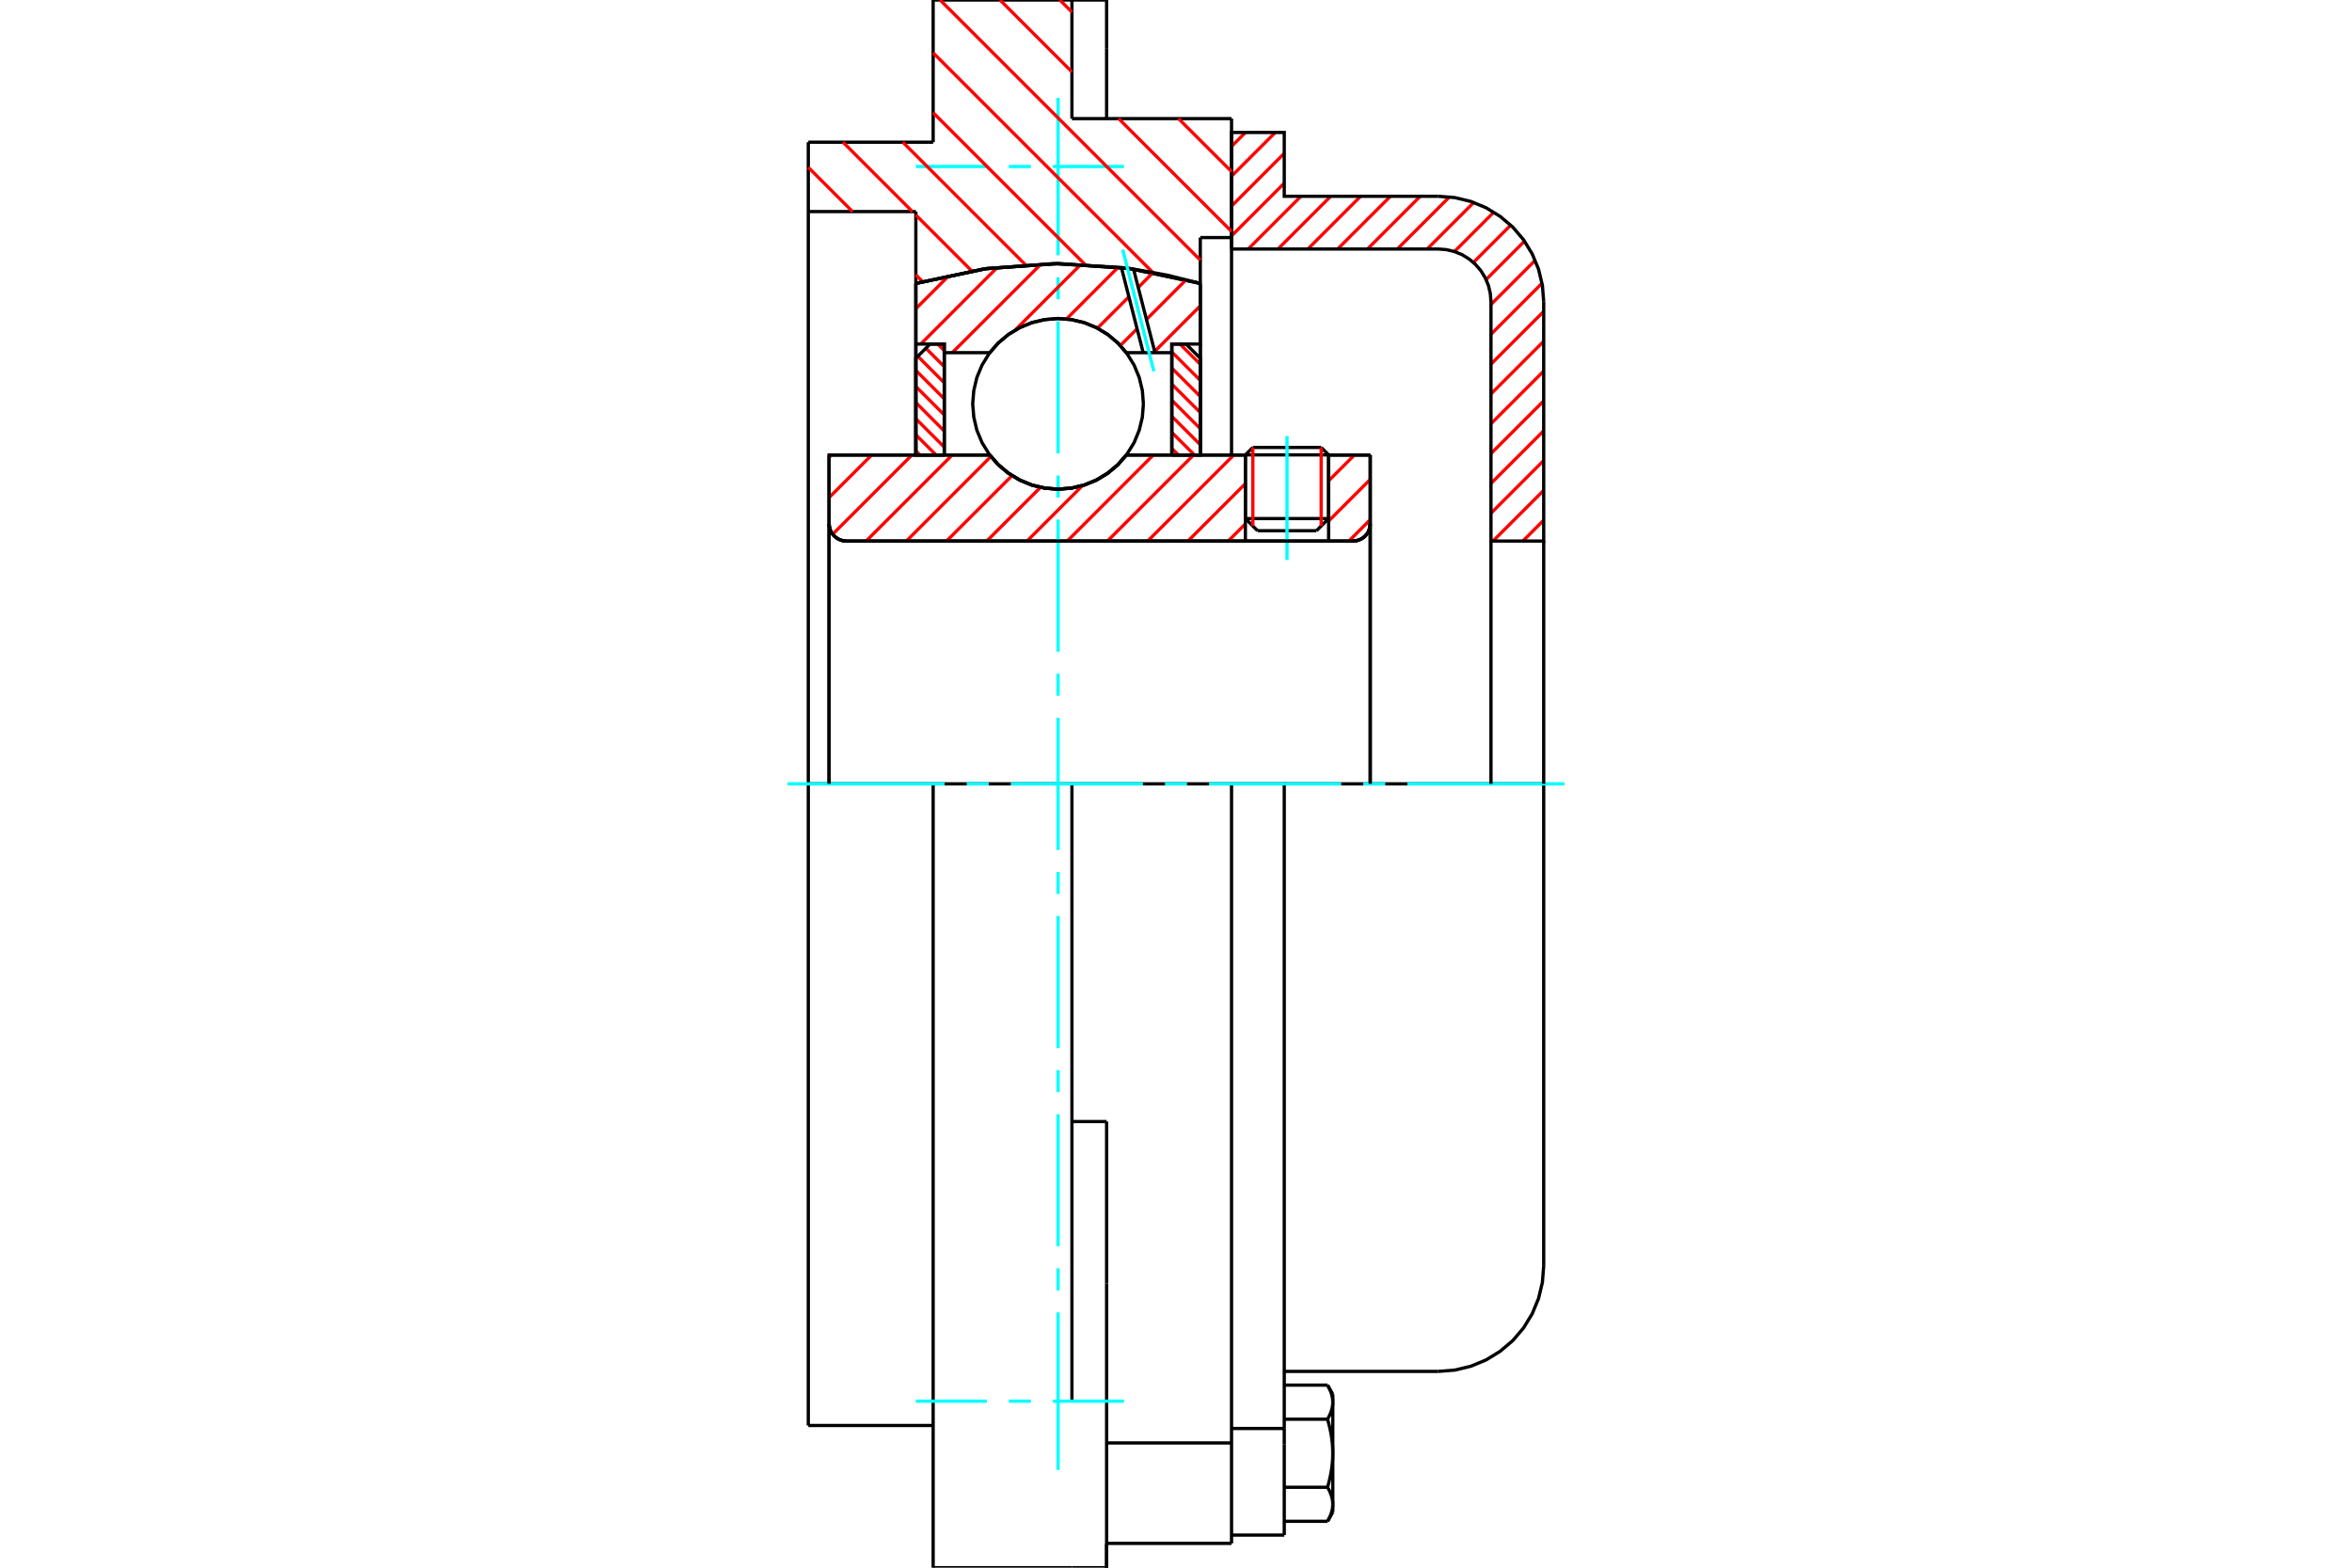 <?xml version="1.0" standalone="no"?>
<!DOCTYPE svg PUBLIC "-//W3C//DTD SVG 1.1//EN"
	"http://www.w3.org/Graphics/SVG/1.1/DTD/svg11.dtd">
<svg xmlns="http://www.w3.org/2000/svg" height="100%" width="100%" viewBox="0 0 36000 24000">
	<rect x="-1800" y="-1200" width="39600" height="26400" style="fill:#FFF"/>
	<g style="fill:none; fill-rule:evenodd" transform="matrix(1 0 0 1 0 0)">
		<g style="fill:none; stroke:#000; stroke-width:50; shape-rendering:geometricPrecision">
			<line x1="20336" y1="6964" x2="19062" y2="6964"/>
			<line x1="19176" y1="6850" x2="20222" y2="6850"/>
			<line x1="19062" y1="7939" x2="20336" y2="7939"/>
			<line x1="20150" y1="8125" x2="19248" y2="8125"/>
			<polyline points="20708,8283 20749,8280 20790,8270 20828,8254 20864,8232 20896,8205 20923,8174 20945,8138 20960,8100 20970,8059 20973,8018"/>
			<line x1="20973" y1="6966" x2="20973" y2="8018"/>
			<line x1="20336" y1="6966" x2="20973" y2="6966"/>
			<line x1="17240" y1="6966" x2="19062" y2="6966"/>
			<polyline points="15150,6966 15283,7118 15438,7247 15611,7351 15797,7427 15994,7473 16195,7489 16396,7473 16592,7427 16779,7351 16952,7247 17107,7118 17240,6966"/>
			<line x1="12690" y1="6966" x2="15150" y2="6966"/>
			<line x1="12690" y1="8018" x2="12690" y2="6966"/>
			<polyline points="12690,8018 12694,8059 12703,8100 12719,8138 12741,8174 12768,8205 12800,8232 12835,8254 12874,8270 12914,8280 12956,8283"/>
			<line x1="20708" y1="8283" x2="12956" y2="8283"/>
			<line x1="20973" y1="8018" x2="20973" y2="12000"/>
			<line x1="12690" y1="8018" x2="12690" y2="12000"/>
			<line x1="19176" y1="6850" x2="19062" y2="6964"/>
			<line x1="20336" y1="6964" x2="20222" y2="6850"/>
			<line x1="20150" y1="8125" x2="20336" y2="7939"/>
			<line x1="19062" y1="7939" x2="19248" y2="8125"/>
			<line x1="19062" y1="6964" x2="19062" y2="7939"/>
			<line x1="20336" y1="7939" x2="20336" y2="6964"/>
			<polyline points="20708,8283 20749,8280 20790,8270 20828,8254 20864,8232 20896,8205 20923,8174 20945,8138 20960,8100 20970,8059 20973,8018"/>
			<polyline points="12690,8018 12694,8059 12703,8100 12719,8138 12741,8174 12768,8205 12800,8232 12835,8254 12874,8270 12914,8280 12956,8283"/>
			<polyline points="18850,23628 18850,22248 18850,22090"/>
			<line x1="16938" y1="22090" x2="18850" y2="22090"/>
			<line x1="16407" y1="1816" x2="18850" y2="1816"/>
			<line x1="18850" y1="12000" x2="18850" y2="22090"/>
			<line x1="18850" y1="12000" x2="16407" y2="12000"/>
			<line x1="16938" y1="17170" x2="16407" y2="17170"/>
			<line x1="14283" y1="12000" x2="12372" y2="12000"/>
			<line x1="16407" y1="12000" x2="14283" y2="12000"/>
			<line x1="14018" y1="3239" x2="12372" y2="3239"/>
			<line x1="14018" y1="4339" x2="14018" y2="3239"/>
			<polyline points="18372,4339 17294,4112 16195,4035 15096,4112 14018,4339"/>
			<line x1="18372" y1="3637" x2="18372" y2="4339"/>
			<line x1="18850" y1="3637" x2="18372" y2="3637"/>
			<line x1="18850" y1="1816" x2="18850" y2="3637"/>
			<line x1="16407" y1="0" x2="16407" y2="1816"/>
			<line x1="14283" y1="0" x2="16407" y2="0"/>
			<line x1="14283" y1="2177" x2="14283" y2="0"/>
			<line x1="12372" y1="2177" x2="14283" y2="2177"/>
			<line x1="12372" y1="3239" x2="12372" y2="2177"/>
			<line x1="14018" y1="6966" x2="14018" y2="4339"/>
			<line x1="18372" y1="4339" x2="18372" y2="6966"/>
			<line x1="12372" y1="21823" x2="12372" y2="12000"/>
			<line x1="18850" y1="3637" x2="18850" y2="6966"/>
			<line x1="12372" y1="12000" x2="12372" y2="3239"/>
			<line x1="16938" y1="19649" x2="16938" y2="17170"/>
			<line x1="16407" y1="21451" x2="16407" y2="12000"/>
			<line x1="16938" y1="24000" x2="16938" y2="19649"/>
			<line x1="16938" y1="746" x2="16938" y2="0"/>
			<line x1="16938" y1="1816" x2="16938" y2="746"/>
			<line x1="16938" y1="24000" x2="16938" y2="23636"/>
			<polyline points="14283,24000 14283,21451 14283,12000"/>
			<line x1="14283" y1="24000" x2="16407" y2="24000"/>
			<line x1="16938" y1="23628" x2="18850" y2="23628"/>
			<line x1="12372" y1="21823" x2="14283" y2="21823"/>
			<line x1="16938" y1="0" x2="16407" y2="0"/>
			<line x1="16407" y1="24000" x2="16938" y2="24000"/>
			<line x1="18850" y1="21869" x2="19657" y2="21869"/>
			<line x1="19657" y1="22108" x2="19657" y2="21869"/>
			<line x1="19657" y1="22248" x2="19657" y2="22108"/>
			<line x1="19657" y1="23501" x2="19657" y2="22248"/>
			<polyline points="19657,21869 19657,12000 18850,12000"/>
			<polyline points="20319,21727 20324,21718 20329,21710 20333,21702 20337,21694 20341,21686 20345,21678 20349,21671 20353,21663 20356,21655 20359,21647 20363,21640 20366,21632 20369,21625 20371,21617 20374,21610 20377,21603 20379,21595 20381,21588 20383,21581 20385,21573 20387,21566 20389,21559 20391,21552 20392,21545 20394,21537 20395,21530 20396,21523 20397,21516 20398,21509 20398,21502 20399,21495 20399,21488 20400,21480 20400,21473 20400,21466"/>
			<polyline points="20400,22248 20400,22233 20400,22219 20399,22205 20399,22191 20398,22176 20398,22162 20397,22148 20396,22134 20395,22119 20394,22105 20392,22091 20391,22076 20389,22062 20387,22048 20385,22033 20383,22019 20381,22004 20379,21989 20377,21975 20374,21960 20371,21945 20369,21930 20366,21915 20363,21900 20359,21885 20356,21870 20353,21854 20349,21839 20345,21823 20341,21808 20337,21792 20333,21776 20329,21759 20324,21743 20319,21727"/>
			<line x1="20400" y1="21466" x2="20400" y2="22248"/>
			<polyline points="20400,23030 20400,23022 20400,23015 20399,23008 20399,23001 20398,22994 20398,22987 20397,22980 20396,22972 20395,22965 20394,22958 20392,22951 20391,22944 20389,22937 20387,22929 20385,22922 20383,22915 20381,22908 20379,22900 20377,22893 20374,22886 20371,22878 20369,22871 20366,22863 20363,22856 20359,22848 20356,22841 20353,22833 20349,22825 20345,22817 20341,22809 20337,22801 20333,22793 20329,22785 20324,22777 20319,22769"/>
			<line x1="20400" y1="22248" x2="20400" y2="23030"/>
			<polyline points="20319,22769 20324,22752 20329,22736 20333,22720 20337,22704 20341,22688 20345,22672 20349,22657 20353,22641 20356,22626 20359,22611 20363,22595 20366,22580 20369,22565 20371,22550 20374,22536 20377,22521 20379,22506 20381,22492 20383,22477 20385,22462 20387,22448 20389,22434 20391,22419 20392,22405 20394,22391 20395,22376 20396,22362 20397,22348 20398,22333 20398,22319 20399,22305 20399,22291 20400,22276 20400,22262 20400,22248"/>
			<line x1="20400" y1="23030" x2="20400" y2="23150"/>
			<polyline points="20319,23290 20324,23282 20329,23274 20333,23266 20337,23258 20341,23250 20345,23242 20349,23234 20353,23226 20356,23219 20359,23211 20363,23203 20366,23196 20369,23188 20371,23181 20374,23173 20377,23166 20379,23159 20381,23151 20383,23144 20385,23137 20387,23130 20389,23122 20391,23115 20392,23108 20394,23101 20395,23094 20396,23087 20397,23079 20398,23072 20398,23065 20399,23058 20399,23051 20400,23044 20400,23037 20400,23030"/>
			<polyline points="20400,21466 20400,21459 20400,21452 20399,21445 20399,21437 20398,21430 20398,21423 20397,21416 20396,21409 20395,21402 20394,21395 20392,21388 20391,21380 20389,21373 20387,21366 20385,21359 20383,21351 20381,21344 20379,21337 20377,21330 20374,21322 20371,21315 20369,21307 20366,21300 20363,21292 20359,21285 20356,21277 20353,21269 20349,21262 20345,21254 20341,21246 20337,21238 20333,21230 20329,21222 20324,21214 20319,21205"/>
			<line x1="20400" y1="21345" x2="20400" y2="21466"/>
			<line x1="19657" y1="23290" x2="20319" y2="23290"/>
			<line x1="19657" y1="22769" x2="20319" y2="22769"/>
			<line x1="19657" y1="21727" x2="20319" y2="21727"/>
			<line x1="19657" y1="21205" x2="20319" y2="21205"/>
			<polyline points="23628,12000 22014,12000 19657,12000"/>
			<line x1="23628" y1="19381" x2="23628" y2="12000"/>
			<line x1="18850" y1="23501" x2="19657" y2="23501"/>
			<line x1="20319" y1="23290" x2="20400" y2="23150"/>
			<line x1="20400" y1="21345" x2="20319" y2="21205"/>
			<polyline points="22014,20995 22267,20975 22513,20916 22747,20819 22963,20686 23156,20522 23320,20329 23452,20113 23549,19879 23608,19633 23628,19381"/>
			<line x1="19657" y1="20995" x2="22014" y2="20995"/>
		</g>
		<g style="fill:none; stroke:#0FF; stroke-width:50; shape-rendering:geometricPrecision">
			<line x1="19699" y1="8573" x2="19699" y2="6677"/>
			<line x1="16195" y1="22503" x2="16195" y2="20092"/>
			<line x1="16195" y1="19755" x2="16195" y2="19418"/>
			<line x1="16195" y1="19081" x2="16195" y2="17058"/>
			<line x1="16195" y1="16720" x2="16195" y2="16383"/>
			<line x1="16195" y1="16046" x2="16195" y2="14023"/>
			<line x1="16195" y1="13686" x2="16195" y2="13349"/>
			<line x1="16195" y1="13012" x2="16195" y2="10988"/>
			<line x1="16195" y1="10651" x2="16195" y2="10314"/>
			<line x1="16195" y1="9977" x2="16195" y2="7954"/>
			<line x1="16195" y1="7617" x2="16195" y2="7280"/>
			<line x1="16195" y1="6942" x2="16195" y2="4919"/>
			<line x1="16195" y1="4582" x2="16195" y2="4245"/>
			<line x1="16195" y1="3908" x2="16195" y2="1497"/>
			<line x1="12053" y1="12000" x2="14460" y2="12000"/>
			<line x1="14797" y1="12000" x2="15134" y2="12000"/>
			<line x1="15471" y1="12000" x2="17494" y2="12000"/>
			<line x1="17831" y1="12000" x2="18169" y2="12000"/>
			<line x1="18506" y1="12000" x2="20529" y2="12000"/>
			<line x1="20866" y1="12000" x2="21203" y2="12000"/>
			<line x1="21540" y1="12000" x2="23947" y2="12000"/>
			<line x1="14018" y1="2549" x2="15105" y2="2549"/>
			<line x1="15442" y1="2549" x2="15779" y2="2549"/>
			<line x1="16116" y1="2549" x2="17204" y2="2549"/>
			<line x1="14018" y1="21451" x2="15105" y2="21451"/>
			<line x1="15442" y1="21451" x2="15779" y2="21451"/>
			<line x1="16116" y1="21451" x2="17204" y2="21451"/>
		</g>
		<g style="fill:none; stroke:#F00; stroke-width:50; shape-rendering:geometricPrecision">
			<line x1="23628" y1="7963" x2="23309" y2="8283"/>
			<line x1="23628" y1="7507" x2="22852" y2="8283"/>
			<line x1="23628" y1="7050" x2="22821" y2="7857"/>
			<line x1="23628" y1="6594" x2="22821" y2="7401"/>
			<line x1="23628" y1="6137" x2="22821" y2="6944"/>
			<line x1="23628" y1="5681" x2="22821" y2="6488"/>
			<line x1="23628" y1="5224" x2="22821" y2="6031"/>
			<line x1="23628" y1="4768" x2="22821" y2="5575"/>
			<line x1="23603" y1="4336" x2="22821" y2="5118"/>
			<line x1="23498" y1="3985" x2="22821" y2="4661"/>
			<line x1="23334" y1="3692" x2="22746" y2="4280"/>
			<line x1="23123" y1="3447" x2="22552" y2="4018"/>
			<line x1="22865" y1="3248" x2="22262" y2="3851"/>
			<line x1="22557" y1="3100" x2="21844" y2="3812"/>
			<line x1="22185" y1="3015" x2="21388" y2="3812"/>
			<line x1="21738" y1="3005" x2="20931" y2="3812"/>
			<line x1="21282" y1="3005" x2="20474" y2="3812"/>
			<line x1="20825" y1="3005" x2="20018" y2="3812"/>
			<line x1="20368" y1="3005" x2="19561" y2="3812"/>
			<line x1="19912" y1="3005" x2="19105" y2="3812"/>
			<line x1="19657" y1="2804" x2="18850" y2="3611"/>
			<line x1="19657" y1="2347" x2="18850" y2="3155"/>
			<line x1="19520" y1="2028" x2="18850" y2="2698"/>
			<line x1="19063" y1="2028" x2="18850" y2="2241"/>
		</g>
		<g style="fill:none; stroke:#000; stroke-width:50; shape-rendering:geometricPrecision">
			<polyline points="18850,3812 18850,2028 19657,2028 19657,3005 22014,3005"/>
			<polyline points="23628,4619 23608,4367 23549,4121 23452,3887 23320,3671 23156,3478 22963,3314 22747,3181 22513,3084 22267,3025 22014,3005"/>
			<polyline points="23628,4619 23628,8283 22821,8283 22821,4619 22811,4493 22782,4370 22733,4253 22667,4145 22585,4049 22489,3967 22381,3900 22264,3852 22140,3822 22014,3812 18850,3812"/>
			<line x1="23628" y1="12000" x2="23628" y2="8283"/>
			<line x1="22821" y1="8283" x2="22821" y2="12000"/>
		</g>
		<g style="fill:none; stroke:#F00; stroke-width:50; shape-rendering:geometricPrecision">
			<line x1="16222" y1="0" x2="16407" y2="185"/>
			<line x1="18038" y1="1816" x2="18850" y2="2627"/>
			<line x1="15306" y1="0" x2="16407" y2="1101"/>
			<line x1="17122" y1="1816" x2="18850" y2="3543"/>
			<line x1="14390" y1="0" x2="18372" y2="3982"/>
			<line x1="14283" y1="809" x2="17647" y2="4173"/>
			<line x1="14283" y1="1725" x2="16608" y2="4050"/>
			<line x1="13819" y1="2177" x2="15697" y2="4055"/>
			<line x1="12903" y1="2177" x2="13965" y2="3239"/>
			<line x1="14018" y1="3292" x2="14873" y2="4147"/>
			<line x1="12372" y1="2562" x2="13049" y2="3239"/>
			<line x1="14018" y1="4208" x2="14122" y2="4312"/>
		</g>
		<g style="fill:none; stroke:#000; stroke-width:50; shape-rendering:geometricPrecision">
			<polyline points="18372,4339 17294,4112 16195,4035 15096,4112 14018,4339"/>
		</g>
		<g style="fill:none; stroke:#F00; stroke-width:50; shape-rendering:geometricPrecision">
			<line x1="20222" y1="6850" x2="20222" y2="8053"/>
			<line x1="19176" y1="8053" x2="19176" y2="6850"/>
			<line x1="14018" y1="6902" x2="14082" y2="6966"/>
			<line x1="14018" y1="6656" x2="14328" y2="6966"/>
			<line x1="14018" y1="6410" x2="14453" y2="6845"/>
			<line x1="14018" y1="6163" x2="14453" y2="6599"/>
			<line x1="14018" y1="5917" x2="14453" y2="6352"/>
			<line x1="14018" y1="5671" x2="14453" y2="6106"/>
			<line x1="14048" y1="5454" x2="14453" y2="5860"/>
			<line x1="14171" y1="5331" x2="14453" y2="5613"/>
			<line x1="14353" y1="5267" x2="14453" y2="5367"/>
		</g>
		<g style="fill:none; stroke:#000; stroke-width:50; shape-rendering:geometricPrecision">
			<polyline points="14453,6966 14453,5267 14235,5267 14018,5485 14018,6966 14453,6966"/>
		</g>
		<g style="fill:none; stroke:#F00; stroke-width:50; shape-rendering:geometricPrecision">
			<line x1="18061" y1="5267" x2="18372" y2="5577"/>
			<line x1="17936" y1="5388" x2="18372" y2="5824"/>
			<line x1="17936" y1="5635" x2="18372" y2="6070"/>
			<line x1="17936" y1="5881" x2="18372" y2="6316"/>
			<line x1="17936" y1="6127" x2="18372" y2="6563"/>
			<line x1="17936" y1="6374" x2="18372" y2="6809"/>
			<line x1="17936" y1="6620" x2="18283" y2="6966"/>
			<line x1="17936" y1="6866" x2="18037" y2="6966"/>
		</g>
		<g style="fill:none; stroke:#000; stroke-width:50; shape-rendering:geometricPrecision">
			<polyline points="17936,6966 17936,5267 18154,5267 18372,5485 18372,6966 17936,6966"/>
			<polyline points="17501,6183 17485,5978 17437,5779 17359,5590 17251,5415 17118,5259 16962,5126 16788,5019 16598,4940 16399,4893 16195,4876 15990,4893 15791,4940 15602,5019 15427,5126 15271,5259 15138,5415 15031,5590 14952,5779 14905,5978 14888,6183 14905,6387 14952,6586 15031,6776 15138,6950 15271,7106 15427,7239 15602,7346 15791,7425 15990,7473 16195,7489 16399,7473 16598,7425 16788,7346 16962,7239 17118,7106 17251,6950 17359,6776 17437,6586 17485,6387 17501,6183"/>
		</g>
		<g style="fill:none; stroke:#F00; stroke-width:50; shape-rendering:geometricPrecision">
			<line x1="18372" y1="4682" x2="17673" y2="5381"/>
			<line x1="18154" y1="4284" x2="17548" y2="4891"/>
			<line x1="17404" y1="5034" x2="17148" y2="5290"/>
			<line x1="17649" y1="4173" x2="17422" y2="4401"/>
			<line x1="17279" y1="4544" x2="16798" y2="5024"/>
			<line x1="17116" y1="4090" x2="16324" y2="4883"/>
			<line x1="16545" y1="4046" x2="15536" y2="5055"/>
			<line x1="15932" y1="4044" x2="14576" y2="5399"/>
			<line x1="15267" y1="4092" x2="14093" y2="5267"/>
			<line x1="14529" y1="4215" x2="14018" y2="4726"/>
		</g>
		<g style="fill:none; stroke:#000; stroke-width:50; shape-rendering:geometricPrecision">
			<polyline points="14018,6966 14018,5267 14018,4339"/>
			<polyline points="17164,4095 16107,4036 15052,4118 14018,4339"/>
			<polyline points="17350,4120 17257,4107 17164,4095"/>
			<polyline points="18372,4339 17864,4212 17350,4120"/>
			<polyline points="18372,4339 18372,5267 17936,5267 17936,5399 17936,6966"/>
			<polyline points="17936,5399 17678,5399 17498,5399 17240,5399 17107,5247 16952,5118 16779,5014 16592,4938 16396,4892 16195,4876 15994,4892 15797,4938 15611,5014 15438,5118 15283,5247 15150,5399 14453,5399 14453,6966"/>
			<polyline points="14453,5399 14453,5267 14018,5267"/>
			<line x1="18372" y1="5267" x2="18372" y2="6966"/>
		</g>
		<g style="fill:none; stroke:#0FF; stroke-width:50; shape-rendering:geometricPrecision">
			<line x1="17661" y1="5683" x2="17184" y2="3822"/>
		</g>
		<g style="fill:none; stroke:#000; stroke-width:50; shape-rendering:geometricPrecision">
			<line x1="17498" y1="5399" x2="17164" y2="4095"/>
			<line x1="17678" y1="5399" x2="17350" y2="4120"/>
		</g>
		<g style="fill:none; stroke:#F00; stroke-width:50; shape-rendering:geometricPrecision">
			<line x1="20973" y1="7956" x2="20646" y2="8283"/>
			<line x1="20973" y1="7340" x2="20336" y2="7977"/>
			<line x1="20731" y1="6966" x2="20336" y2="7361"/>
			<line x1="19062" y1="8020" x2="18799" y2="8283"/>
			<line x1="19062" y1="7404" x2="18183" y2="8283"/>
			<line x1="18884" y1="6966" x2="17567" y2="8283"/>
			<line x1="18268" y1="6966" x2="16951" y2="8283"/>
			<line x1="17652" y1="6966" x2="16336" y2="8283"/>
			<line x1="16570" y1="7433" x2="15720" y2="8283"/>
			<line x1="15927" y1="7460" x2="15104" y2="8283"/>
			<line x1="15490" y1="7282" x2="14488" y2="8283"/>
			<line x1="15167" y1="6988" x2="13873" y2="8283"/>
			<line x1="14574" y1="6966" x2="13257" y2="8283"/>
			<line x1="13958" y1="6966" x2="12745" y2="8179"/>
			<line x1="13342" y1="6966" x2="12690" y2="7618"/>
			<line x1="12726" y1="6966" x2="12690" y2="7003"/>
		</g>
		<g style="fill:none; stroke:#000; stroke-width:50; shape-rendering:geometricPrecision">
			<line x1="20973" y1="12000" x2="20973" y2="6966"/>
			<polyline points="20708,8283 20749,8280 20790,8270 20828,8254 20864,8232 20896,8205 20923,8174 20945,8138 20960,8100 20970,8059 20973,8018"/>
			<polyline points="20708,8283 20336,8283 20336,6966"/>
			<polyline points="20336,8283 19062,8283 19062,6966"/>
			<line x1="19062" y1="8283" x2="12956" y2="8283"/>
			<polyline points="12690,8018 12694,8059 12703,8100 12719,8138 12741,8174 12768,8205 12800,8232 12835,8254 12874,8270 12914,8280 12956,8283"/>
			<polyline points="12690,8018 12690,6966 13126,6966 15150,6966 15283,7118 15438,7247 15611,7351 15797,7427 15994,7473 16195,7489 16396,7473 16592,7427 16779,7351 16952,7247 17107,7118 17240,6966 19062,6966"/>
			<line x1="20336" y1="6966" x2="20973" y2="6966"/>
			<line x1="12690" y1="12000" x2="12690" y2="8018"/>
		</g>
	</g>
</svg>
